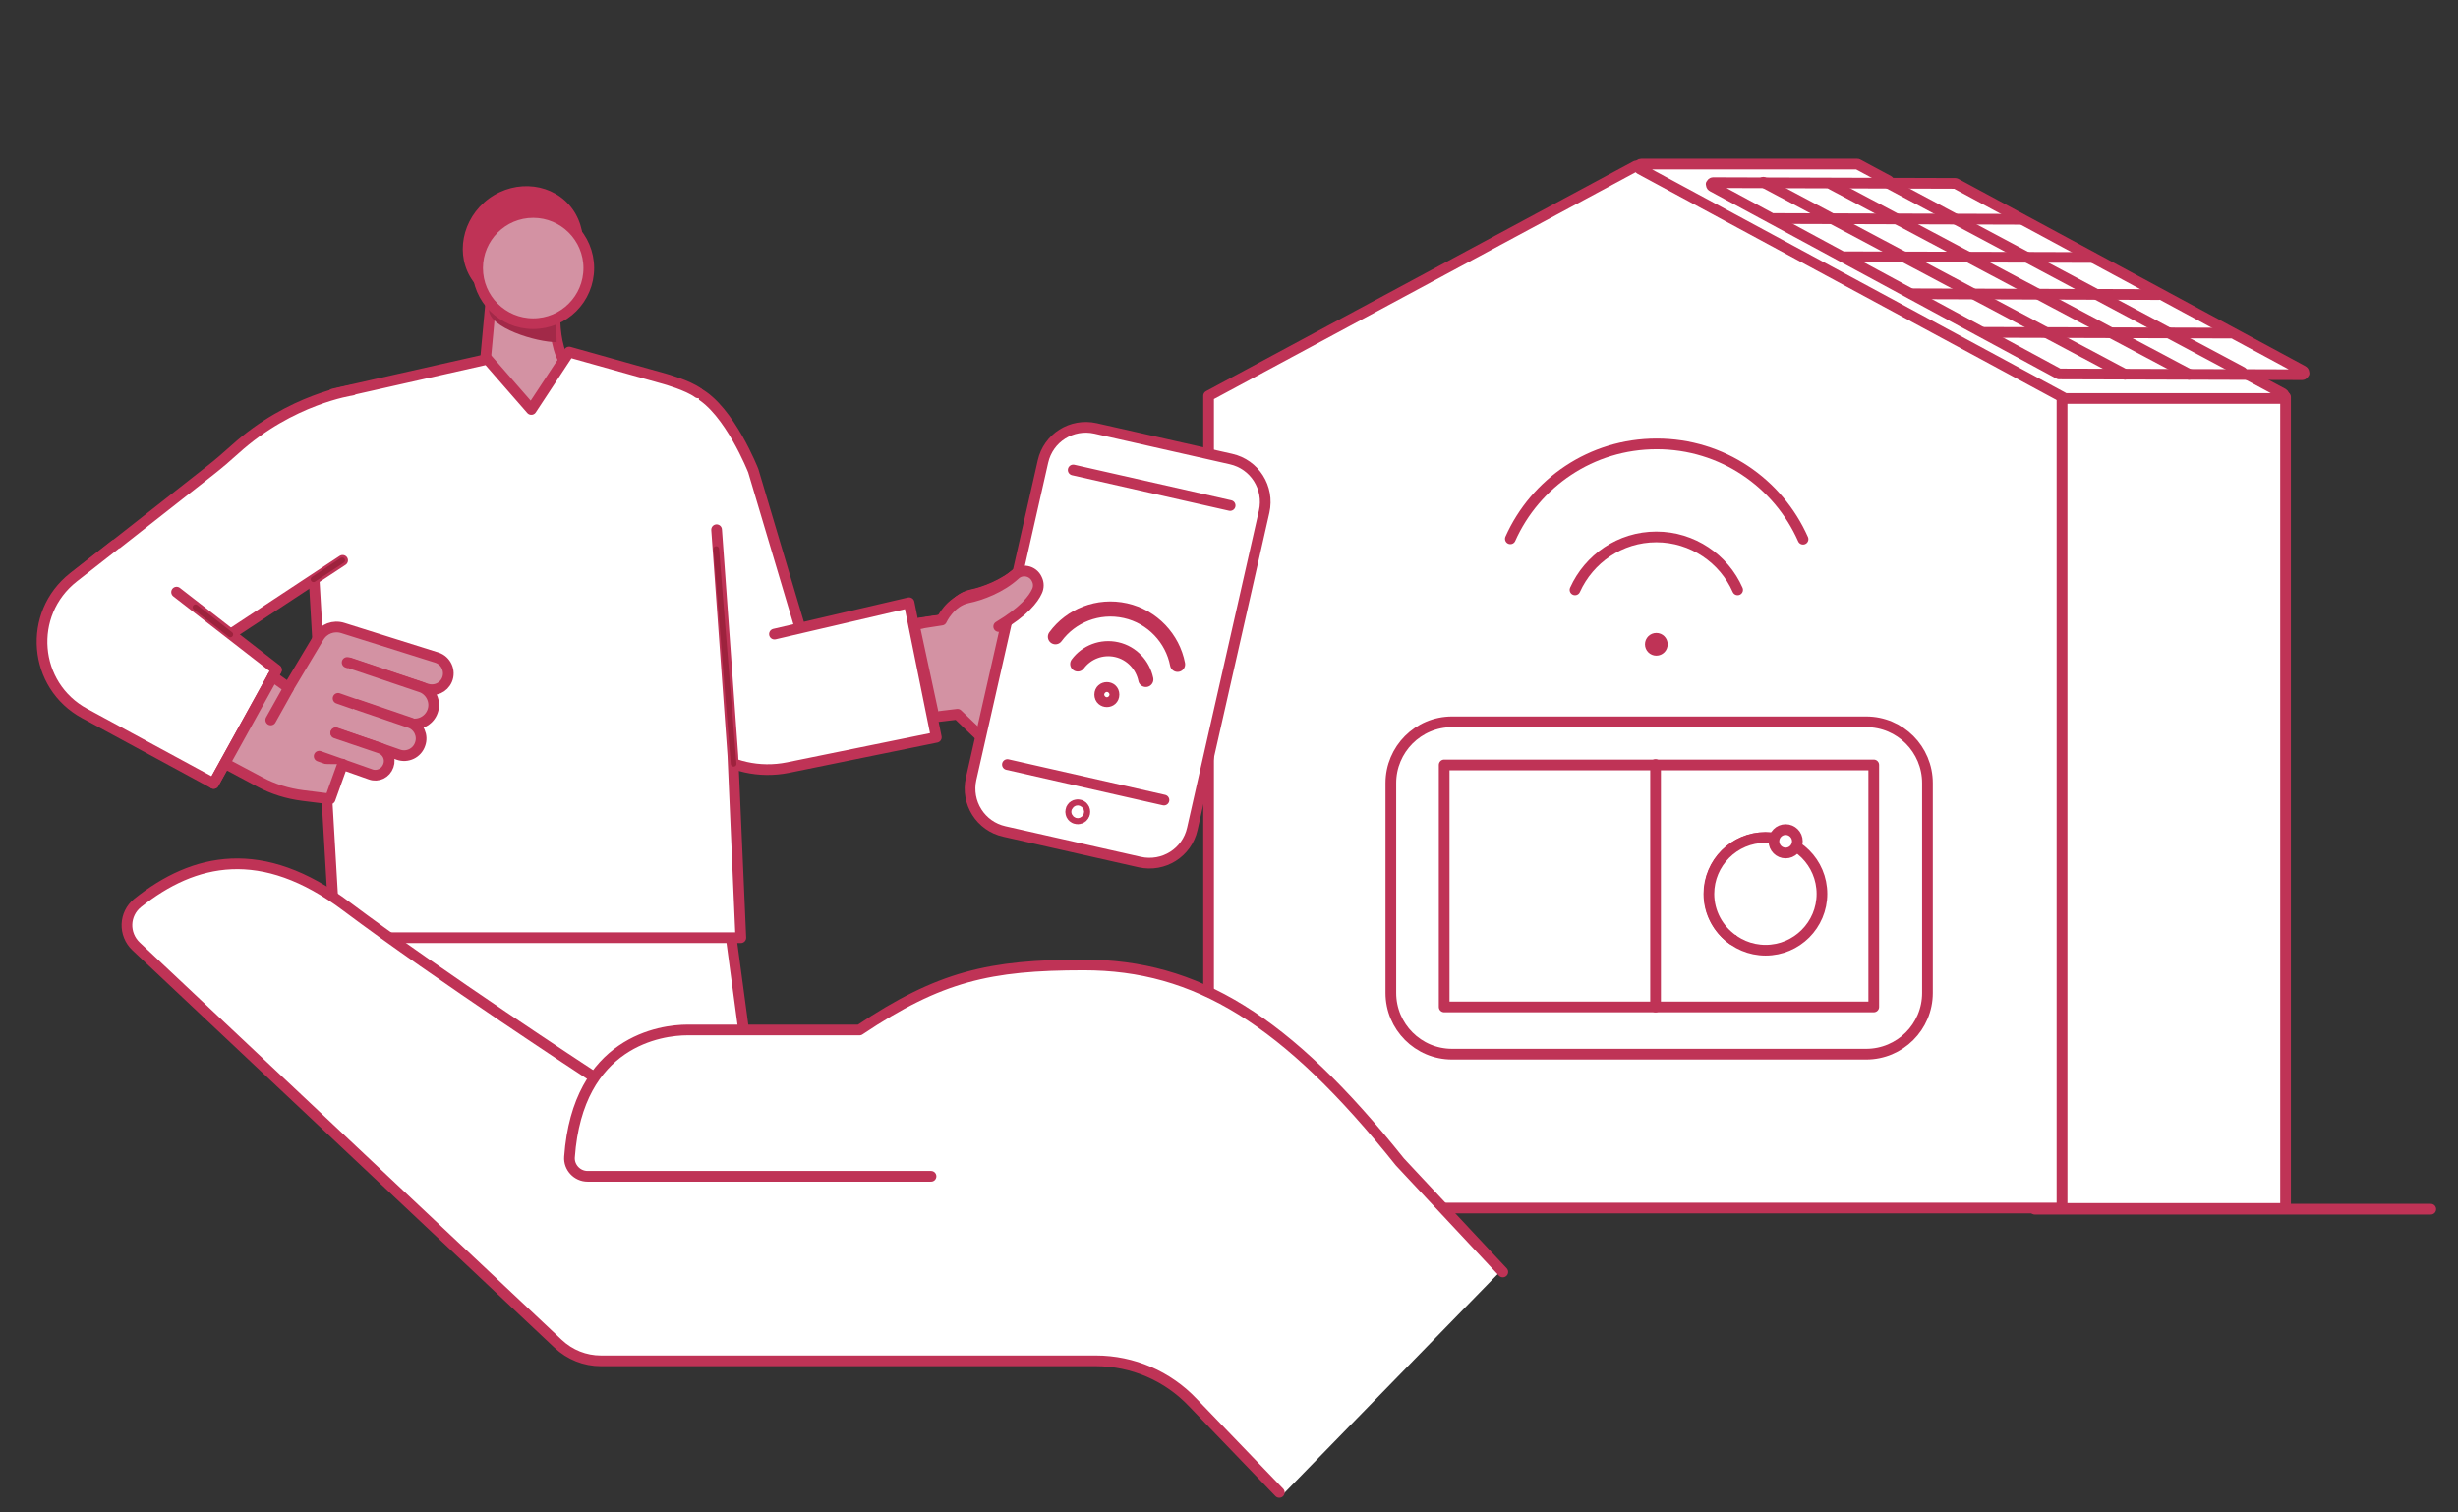 <?xml version="1.0" encoding="utf-8"?>
<!-- Generator: $$$/GeneralStr/196=Adobe Illustrator 27.6.0, SVG Export Plug-In . SVG Version: 6.00 Build 0)  -->
<svg version="1.1" id="_01" xmlns="http://www.w3.org/2000/svg" xmlns:xlink="http://www.w3.org/1999/xlink" x="0px" y="0px"
	 viewBox="0 0 650 400" style="enable-background:new 0 0 650 400;" xml:space="preserve">
<rect x="0" y="0" width="650" height="400" fill="#333333" stroke="none"/>
<style type="text/css">
	.st0{fill:#FFFFFF;stroke:#BF3356;stroke-width:2.83;stroke-linecap:round;stroke-linejoin:round;}
	.st1{fill:#FFFFFF;}
	.st2{fill:none;stroke:#BF3356;stroke-width:2.83;stroke-linecap:round;stroke-linejoin:round;}
	.st3{fill:#D392A3;stroke:#BF3356;stroke-width:2.83;stroke-linecap:round;stroke-linejoin:round;}
	.st4{fill:#D392A3;}
	.st5{fill:#A22948;}
	.st6{fill:#BF3356;}
	.st7{fill:none;stroke:#C03357;stroke-width:4.98;stroke-linecap:round;stroke-linejoin:round;}
	.st8{fill:none;stroke:#9D223D;stroke-width:1.5;stroke-linecap:round;stroke-linejoin:round;}
	.st9{fill:#FFFFFF;stroke:#BF3356;stroke-width:4;stroke-linecap:round;stroke-linejoin:round;}
</style>
<polygon class="st0" points="432.6,43.9 319.6,104.7 319.6,319.5 545.3,319.5 545.3,104.7 "/>
<rect x="545.3" y="105" class="st1" width="59.1" height="214.6"/>
<rect x="545.3" y="105" class="st2" width="59.1" height="214.6"/>
<path class="st0" d="M594,98.9l9.7,5.2c0.3,0.2,0.4,0.5,0.3,0.8c-0.1,0.3-0.3,0.5-0.7,0.5h-57.1c-0.1,0-0.2,0-0.3-0.1L433.7,44.7
	c-0.3-0.2-0.4-0.5-0.3-0.8c0.1-0.3,0.3-0.5,0.6-0.5h57.1c0.1,0,0.2,0,0.3,0.1l8,4.3"/>
<path class="st0" d="M544.5,98.9l-91.7-49.6c-0.2-0.1-0.3-0.4-0.3-0.6c0.1-0.2,0.3-0.4,0.5-0.4l64,0.2c0.1,0,0.2,0,0.3,0.1L609,98.1
	c0.2,0.1,0.3,0.4,0.3,0.6c-0.1,0.2-0.3,0.4-0.5,0.4l-64-0.2C544.6,98.9,544.5,98.9,544.5,98.9L544.5,98.9z"/>
<line class="st2" x1="466.3" y1="48.2" x2="561.9" y2="99"/>
<line class="st2" x1="484.4" y1="48.8" x2="578.9" y2="99"/>
<line class="st2" x1="499.2" y1="48.4" x2="592.9" y2="98.4"/>
<line class="st2" x1="538.1" y1="319.8" x2="642.8" y2="319.8"/>
<line class="st2" x1="469.1" y1="57.8" x2="534.3" y2="58"/>
<line class="st2" x1="488" y1="67.9" x2="553.2" y2="68.1"/>
<line class="st2" x1="505.6" y1="77.7" x2="570.8" y2="77.9"/>
<line class="st2" x1="524.5" y1="87.9" x2="589.8" y2="88.1"/>
<polygon class="st0" points="91.2,245.9 85.5,286.4 198.7,287.7 192.8,243.9 "/>
<path class="st3" d="M128,99.3l2.2-23.8h17.1c0,0-2.4,14.3,2.6,21.1l-7.9,19C142.1,115.5,128,99.3,128,99.3z"/>
<path class="st0" d="M216.5,182.6l-17.3-58.1c0,0-6.3-16.1-14.7-20.6l-23.2,30.6l17.6,54.9c4.5,10.3,17.9,12.9,25.9,4.9L216.5,182.6
	L216.5,182.6z"/>
<path class="st4" d="M290.9,188.7l-25.9-23.8c6.7-4,9.2-7.3,10.1-9.3c0.5-1,0.5-2.2,0-3.2c-1.1-2.2-4-2.8-5.8-1.2
	c-3.8,3.4-9.1,5.4-12.5,6.1c-4.7,1-7.2,6.5-7.2,6.5l-8,1.2l5.3,24.6l7.4,0.2l11.5,11.1c1,1,2.5,1.2,3.8,0.5c1.7-0.9,2.2-3.1,1.1-4.6
	l7.3,6.9c1,1,2.6,1.2,3.9,0.6c1.9-0.9,2.4-3.2,1.4-4.9l1.2,1.1c1.6,1.5,4.2,1.1,5.3-0.8c0.8-1.4,0.5-3.1-0.6-4.2l-2.3-2.2
	c1.4,1.3,3.5,1.1,4.6-0.5C292.4,191.6,292.2,189.8,290.9,188.7L290.9,188.7z"/>
<g>
	<path class="st3" d="M241.7,165.2l8-1.2c0,0,2.5-5.5,7.2-6.5c3.5-0.7,8.8-2.7,12.5-6.1c1.8-1.7,4.8-1.1,5.8,1.2l0,0
		c0.5,1,0.5,2.2,0,3.2c-0.9,2-3.4,5.3-10.1,9.3l25.9,23.8c1.2,1.1,1.5,2.9,0.5,4.3l0,0c-1.1,1.6-3.2,1.8-4.6,0.5l-6.5-6"/>
	<path class="st3" d="M268.3,185.4l16.2,15.2c1.6,1.5,4.2,1.1,5.3-0.8l0,0c0.8-1.4,0.5-3.1-0.6-4.2l-15.8-14.7"/>
	<path class="st3" d="M263.5,190l14.6,13.7c1,1,2.6,1.2,3.9,0.6l0,0c2.1-1.1,2.5-3.9,0.8-5.5l-14.2-13.2"/>
	<path class="st3" d="M263.7,190.2l6.6,6.1c1.6,1.5,1.3,4.1-0.7,5.2l0,0c-1.2,0.7-2.8,0.5-3.8-0.5l-12.6-12.1l-6.7,0.8"/>
</g>
<path class="st0" d="M175.8,174.5l0.6,5.4c1.9,15.6,16.6,26.2,32,23.1l39.2-8l-7.2-35.6l-35.6,8.3"/>
<g id="POLLICE">
	<path class="st3" d="M265.1,164.9c6.7-4,9.2-7.3,10.1-9.3c0.5-1,0.5-2.2,0-3.2c-1.1-2.2-4-2.8-5.8-1.2c-3.8,3.4-9.1,5.4-12.5,6.1
		c-4.7,1-7.2,6.5-7.2,6.5l-8,1.2l5.3,24.6"/>
	<path class="st3" d="M243.2,164.9l6.5-1c0,0,2.5-5.5,7.2-6.5c3.5-0.7,8.8-2.7,12.5-6.1c1.8-1.7,4.8-1.1,5.8,1.2l0,0
		c0.5,1,0.5,2.2,0,3.2c-0.9,2-3.4,5.3-10.1,9.3"/>
</g>
<path class="st5" d="M147.1,81.9c0,4.7,0.1,8.6,0.1,8.6c-5.4,0-17.9-3.8-17.9-8.6s4.4-8.6,9.9-8.6S147.1,77.2,147.1,81.9z"/>
<path class="st0" d="M189.5,140.1l4.3,59.7l2.1,48.2H88.6l-6.6-113l6.1-30.8l40.8-9.2l11.6,13.3l10-15.2l25.3,7.1
	c0,0,6.1,1.7,8.8,3.7"/>
<path class="st0" d="M93.1,103.2c0,0-16.2,2.3-30.9,15.6c-2.1,1.9-4.3,3.8-6.6,5.6L19.2,153l23,27.1l48.4-31.9"/>
<path class="st0" d="M30.4,144.1l-11,8.6c-12.2,9.6-10.7,28.6,3,36l34.1,18.5l16.6-30.1l-26.4-20.5"/>
<path class="st6" d="M125.1,74.4c-4.9-6.8-3-16.6,4.2-21.9c7.3-5.3,17.2-4,22.1,2.8c4.9,6.8,3.2,17.7-2.1,24.8
	C143.2,88.3,135,88.1,125.1,74.4L125.1,74.4z"/>
<circle class="st3" cx="141" cy="70.9" r="14.7"/>
<g>
	<path class="st0" d="M289.7,113.3l35.8,8.1c6.3,1.4,10.2,7.6,8.8,13.9l-19,83.9c-1.4,6.3-7.6,10.2-13.9,8.8l-35.8-8.1
		c-6.3-1.4-10.2-7.6-8.8-13.9l19-83.9C277.2,115.8,283.4,111.9,289.7,113.3z"/>
	<line class="st2" x1="283.8" y1="124.3" x2="325.3" y2="133.7"/>
	<line class="st2" x1="266.4" y1="202.2" x2="307.8" y2="211.6"/>
	<circle class="st7" cx="285" cy="214.7" r="0.8"/>
</g>
<path class="st4" d="M59.5,201.9l12.6-22.9l4,3.4l7.8-13.2c0,0,2.1-4.6,7.3-3s24.3,7.6,24.3,7.6s4.1,1.7,2.8,5.5
	c-1.3,3.8-5.6,2.8-5.6,2.8s1.5,2,1.6,3.1s0.4,6.2-5,6.2c0,0,3.5,3.6,1.1,6.4s-4.1,2.1-8,0.7l-0.3,0.5c0,0,1.7,1.8,0.4,3.9
	s-3,2.7-7.6,0.7s-4.5-1.6-4.5-1.6l-3.3,9.2c0,0-13.5-1.4-15.2-2.5C70.4,207.7,59.4,201.9,59.5,201.9L59.5,201.9z"/>
<g>
	<path class="st2" d="M72.1,178.9l4.2,3l8-13.4c1.3-2.2,3.9-3.2,6.4-2.4l24.8,7.8c2.5,0.8,3.7,3.6,2.7,5.9l0,0
		c-0.9,2.1-3.2,3.1-5.4,2.4l-21-7"/>
	<path class="st3" d="M89.4,184.7l18.6,6.5c2.6,0.9,5.5-0.5,6.4-3.1l0,0c0.9-2.5-0.4-5.3-2.8-6.3l-19.2-6.5"/>
	<path class="st3" d="M88.8,193.8l16.6,5.8c2.3,0.8,4.9-0.4,5.7-2.8l0,0c0.8-2.2-0.3-4.7-2.5-5.6l-14.3-4.9"/>
	<path class="st3" d="M84.4,200l13.6,4.8c1.9,0.7,4-0.3,4.7-2.3l0,0c0.7-1.9-0.3-3.9-2.1-4.6l-11.8-4"/>
	<path class="st3" d="M59.5,201.9l9.2,4.9c3.5,1.9,7.4,3.1,11.4,3.6l7.2,0.9l3.3-9.2"/>
	<line class="st3" x1="71.6" y1="190.4" x2="76.3" y2="182"/>
</g>
<g id="POLLICE-2">
	<path class="st4" d="M264.1,165.6c6.7-4,9.2-7.3,10.1-9.3c0.5-1,0.5-2.2,0-3.2c-1.1-2.2-4-2.8-5.8-1.2c-3.8,3.4-9.1,5.4-12.5,6.1
		c-4.7,1-7.2,6.5-7.2,6.5l-5.5,0.8l5,2.7"/>
	<path class="st3" d="M243.2,164.9l5.8-0.9c0,0,2.2-4.9,6.9-5.9c3.5-0.7,8.8-2.7,12.5-6.1c1.8-1.7,4.8-1.1,5.8,1.2l0,0
		c0.5,1,0.5,2.2,0,3.2c-0.9,2-3.4,5.3-10.1,9.3"/>
</g>
<line class="st0" x1="56.5" y1="207.2" x2="73.1" y2="177.2"/>
<line class="st8" x1="189.4" y1="145.2" x2="194" y2="202"/>
<line class="st8" x1="60.9" y1="167.8" x2="51.7" y2="160.6"/>
<line class="st8" x1="82.9" y1="153.2" x2="90.5" y2="148.2"/>
<path class="st2" d="M399.4,142.5c6.6-14.8,21.4-25.1,38.7-25.1s32.1,10.3,38.7,25.2"/>
<path class="st2" d="M416.5,156c3.7-8.2,11.9-14,21.5-14s17.9,5.8,21.5,14"/>
<circle class="st6" cx="438" cy="170.4" r="3"/>
<g>
	<path class="st9" d="M279.1,168.4c4.1-5.6,11.3-8.5,18.5-6.9s12.5,7.4,13.8,14.2"/>
	<path class="st9" d="M285,175.6c2.3-3.1,6.3-4.7,10.3-3.8s6.9,4.1,7.7,7.9"/>
	<circle class="st9" cx="292.7" cy="183.7" r="1.3"/>
</g>
<g id="MANO">
	<path class="st1" d="M397,335.9l0.5-0.5l-1.5-0.6l-25.7-27.5c-30.1-37.7-53.9-52.1-83.6-52.1c-24.9,0-38.1,2.9-59.3,17.2h-45.5
		c-4.8,0-16.8,1.4-24.5,12.4l-1.2-0.6c0,0-40.1-26.1-64.5-44.5c-22.3-16.8-40.3-12.8-55.2-0.9c-3.6,2.9-3.8,8.4-0.4,11.5
		l111.6,105.1c3.1,2.9,7.1,4.5,11.3,4.5l134.3,0.2l16.6,6l28.8,29.7l58-59.5l0.8,0.1L397,335.9L397,335.9z"/>
	<path class="st2" d="M338.3,394.7L315.5,371c-6.7-7.1-16-11.1-25.7-11.1H158.9c-4.2,0-8.2-1.6-11.3-4.5L36,250.3
		c-3.4-3.2-3.2-8.6,0.4-11.5c14.9-11.9,32.9-15.9,55.2,0.9c24.4,18.3,64.5,44.5,64.5,44.5"/>
	<path class="st2" d="M246.2,311.1h-90.8c-2.8,0-5-2.4-4.8-5.1c2.2-30.7,24.3-33.6,31.2-33.6h45.5c21.2-14.2,34.4-17.2,59.3-17.2
		c29.7,0,53.5,14.4,83.6,52.1l27.2,29.1"/>
</g>
<path class="st0" d="M384,190.9h109.5c9,0,16.2,7.3,16.2,16.2v55.5c0,9-7.3,16.2-16.2,16.2H384c-9,0-16.2-7.3-16.2-16.2v-55.5
	C367.8,198.2,375,190.9,384,190.9z"/>
<rect x="381.9" y="202.3" class="st0" width="113.6" height="64"/>
<circle class="st2" cx="466.9" cy="236.4" r="14.9"/>
<path class="st0" d="M458.2,248.5c-3.8-2.7-6.3-7.1-6.3-12.1c0-8.2,6.7-14.9,14.9-14.9c2.1,0,4,0.4,5.8,1.2"/>
<circle class="st0" cx="472.2" cy="222.5" r="3.1"/>
<line class="st2" x1="437.8" y1="202.2" x2="437.8" y2="266.3"/>
</svg>
